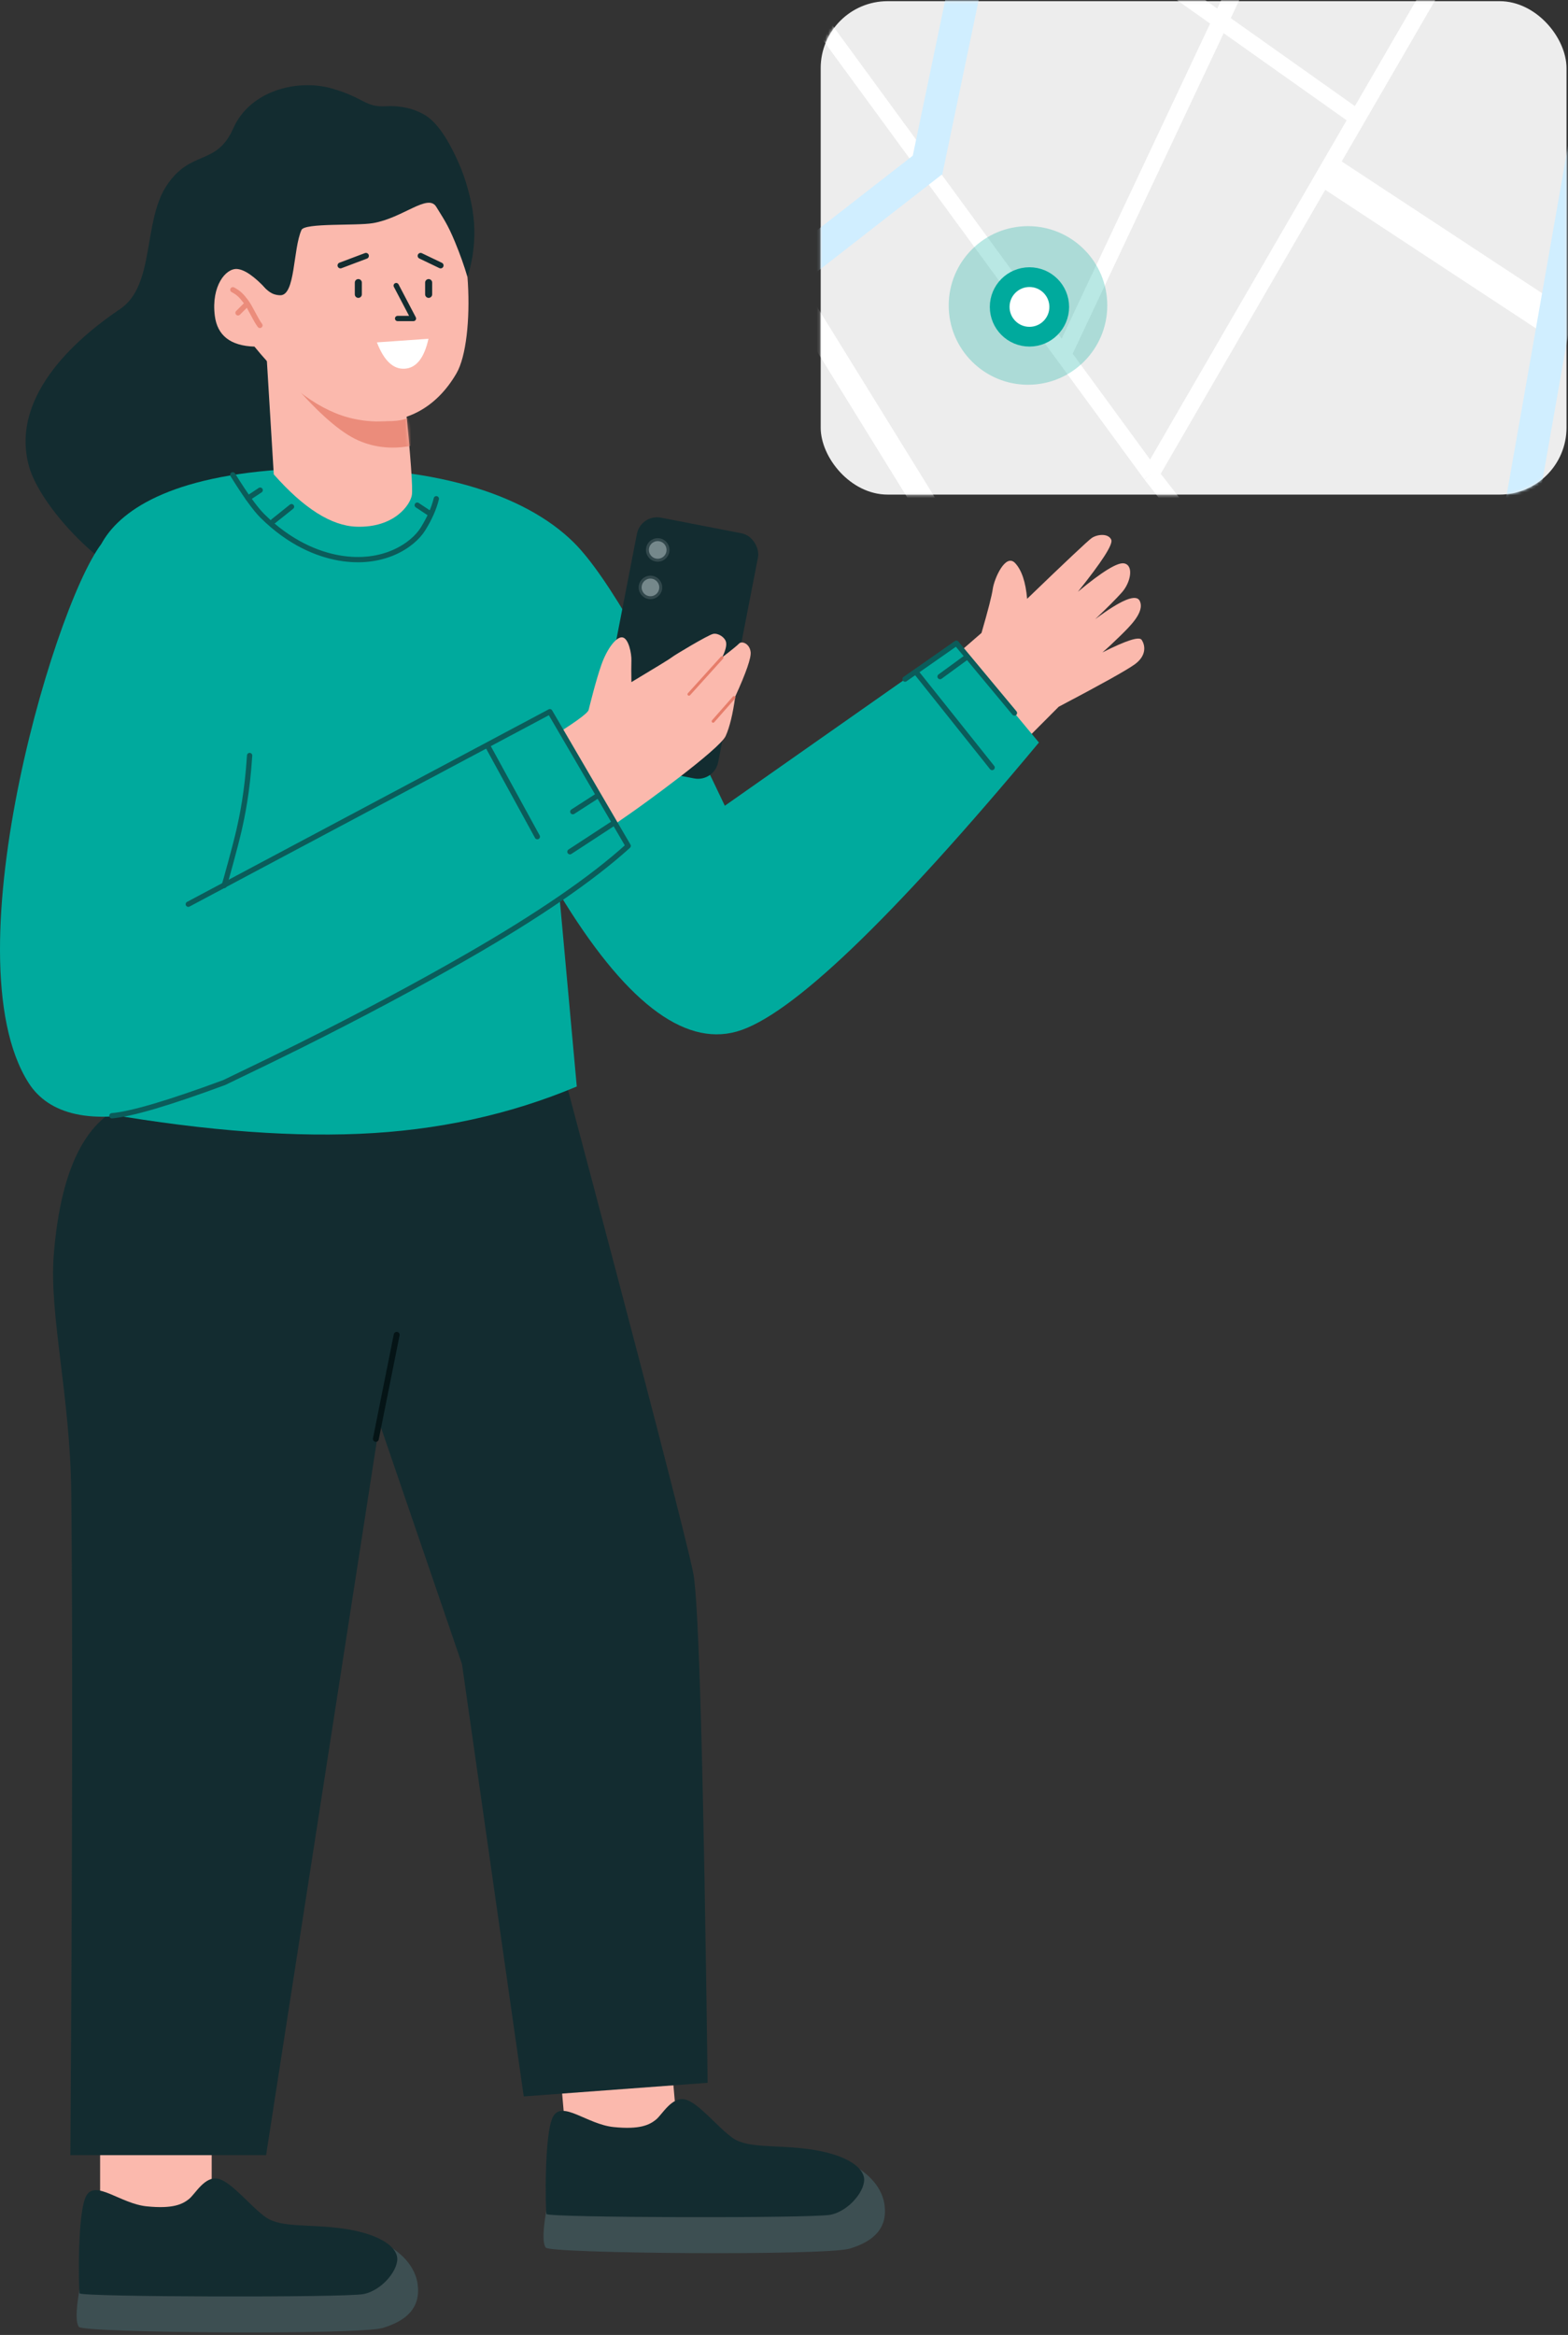 <?xml version="1.0" encoding="UTF-8"?>
<svg width="534px" height="795px" viewBox="0 0 534 795" version="1.1" xmlns="http://www.w3.org/2000/svg" xmlns:xlink="http://www.w3.org/1999/xlink">
    <rect x="0" y="0" width="534" height="795" fill="#333333" stroke="none"/>
    <!-- Generator: Sketch 62 (91390) - https://sketch.com -->
    <title>定位图</title>
    <desc>Created with Sketch.</desc>
    <defs>
        <path d="M-2.84217094e-14,-1.49213975e-13 L2.76,45.387 C12.98,56.968 22.365,62.906 30.914,63.199 C43.737,63.639 49.256,55.82 49.791,52.407 C50.148,50.132 49.384,39.52 47.5,20.573 L-2.84217094e-14,-1.49213975e-13 Z" id="path-1"></path>
        <rect id="path-3" x="0.871" y="0.3" width="254" height="168" rx="22.8"></rect>
    </defs>
    <g id="页面-1" stroke="none" stroke-width="1" fill="none" fill-rule="evenodd">
        <g id="首页" transform="translate(-380, -2143)">
            <g id="定位图-2" transform="translate(380, 2143)">
                <g id="定位图">
                    <g id="编组-30" transform="translate(18.072, 368.583)">
                        <rect id="矩形备份-47" fill="#FBB9AD" transform="translate(192.022, 339.417) rotate(-5) translate(-192.022, -339.417) " x="173.022" y="321.417" width="38" height="36"></rect>
                        <rect id="矩形备份-48" fill="#FBB9AD" x="16.022" y="348.417" width="38" height="36"></rect>
                        <g id="编组-25备份-2" transform="translate(167.022, 345.417)">
                            <path d="M0.793,39.627 C-0.264,46.038 -0.264,49.922 0.793,51.276 C2.378,53.308 96.031,54.087 104.293,51.603 C112.556,49.119 117.23,44.584 116.125,36.65 C115.02,28.716 107.48,24.47 106.83,24.011 C106.396,23.705 106.01,23.464 105.671,23.289 L1.33,36.65 L0.793,39.627 Z" id="路径-45" fill="#3D4F52"></path>
                            <path d="M3.306,6.597 C0.158,12.11 0.672,38.557 1.006,39.827 C1.34,41.096 91.224,41.327 97.698,40.083 C104.171,38.839 110.058,31.372 109.105,27.205 C108.152,23.038 101.609,19.301 90.522,17.758 C79.435,16.216 69.728,17.531 64.634,14.077 C59.541,10.622 52.891,1.95 48.282,0.84 C43.672,-0.27 40.438,5.995 38.261,7.727 C36.084,9.46 32.878,11.134 23.88,10.218 C14.881,9.302 6.455,1.083 3.306,6.597 Z" id="路径-44" fill="#132C30"></path>
                        </g>
                        <g id="编组-25备份-3" transform="translate(8.022, 372.417)">
                            <path d="M0.793,39.627 C-0.264,46.038 -0.264,49.922 0.793,51.276 C2.378,53.308 96.031,54.087 104.293,51.603 C112.556,49.119 117.23,44.584 116.125,36.65 C115.02,28.716 107.48,24.47 106.83,24.011 C106.396,23.705 106.01,23.464 105.671,23.289 L1.33,36.65 L0.793,39.627 Z" id="路径-45" fill="#3D4F52"></path>
                            <path d="M3.306,6.597 C0.158,12.11 0.672,38.557 1.006,39.827 C1.34,41.096 91.224,41.327 97.698,40.083 C104.171,38.839 110.058,31.372 109.105,27.205 C108.152,23.038 101.609,19.301 90.522,17.758 C79.435,16.216 69.728,17.531 64.634,14.077 C59.541,10.622 52.891,1.95 48.282,0.84 C43.672,-0.27 40.438,5.995 38.261,7.727 C36.084,9.46 32.878,11.134 23.88,10.218 C14.881,9.302 6.455,1.083 3.306,6.597 Z" id="路径-44" fill="#132C30"></path>
                        </g>
                        <path d="M29.037,6.262 C12.316,9.97 2.714,27.461 0.233,58.735 C-1.374,78.987 5.862,106.777 6.205,139.889 C6.679,185.548 6.579,260.654 5.905,365.207 L72.547,365.207 L111.197,116.046 L139.268,198.029 L160.293,345.207 L222.924,340.562 C221.541,234.727 219.917,176.943 218.053,167.21 C216.188,157.477 201.736,101.74 174.696,8.52651283e-14 L29.037,6.262 Z" id="路径-43备份" fill="#132C30"></path>
                    </g>
                    <path d="M306.307,207.265 L342.292,207.265 C349.028,202.924 353.274,199.991 355.028,198.465 C357.659,196.176 366.407,192.007 366.54,196.895 C366.628,200.154 364.994,204.086 361.638,208.69 C380.241,207.739 390.292,207.343 391.792,207.502 C394.041,207.74 397.187,209.916 396.466,212.304 C395.985,213.895 389.253,215.869 376.272,218.225 C387.031,218.462 393.105,219.48 394.492,221.278 C396.572,223.976 391.919,227.652 387.402,228.218 C384.391,228.594 380.116,228.9 374.578,229.136 C385.694,229.969 390.869,231.733 390.103,234.429 C388.953,238.472 381.635,238.755 377.006,239.034 C373.919,239.221 371.256,239.308 369.015,239.294 C377.792,241.512 382.09,243.355 381.907,244.824 C381.634,247.028 379.717,250.057 374.578,249.568 C371.152,249.242 361.507,247.215 345.643,243.486 L302.003,246.609 L306.307,207.265 Z" id="路径-50" fill="#FBB9AD" transform="translate(349.287, 222.12) rotate(-41) translate(-349.287, -222.12) "></path>
                    <path d="M159.212,94.367 C163.045,82.048 162.174,69.69 156.599,57.293 C151.967,46.991 148.357,41.383 143.45,38.556 C139.501,36.28 134.041,35.998 131.771,36.156 C124.222,36.679 124.433,33.367 112.891,30.092 C101.349,26.817 85.149,30.784 79.428,43.718 C73.708,56.653 65.025,50.767 56.794,63.116 C48.564,75.464 52.908,97.153 40.879,105.239 C28.85,113.325 2.898,133.68 9.892,158.842 C13.605,172.201 35.324,196.441 55.328,201.672 C83.384,209.009 112.471,191.26 121.771,184.52 C132.39,176.822 122.56,160.866 92.279,136.65 L159.212,94.367 Z" id="路径-46备份" fill="#132C30"></path>
                    <path d="M34.942,184.431 C41.647,173.03 60,161.033 103.209,159.525 C146.418,158.018 178.445,167.917 195.397,184.7 C206.697,195.889 223.846,225.77 246.844,274.343 L325.702,219 L353.815,252.814 C303.392,313.342 269.069,346.15 250.848,351.237 C232.626,356.325 212.49,340.64 190.438,304.183 L196.428,369.93 C173.554,379.555 148.835,384.927 122.273,386.045 C95.711,387.163 64.673,384.474 29.158,377.977 C28.544,256.547 30.472,192.031 34.942,184.431 Z" id="路径-41备份" fill="#00AA9D"></path>
                    <g id="编组-26" transform="translate(230.746, 220.643) rotate(11) translate(-230.746, -220.643) translate(209.746, 178.143)">
                        <rect id="矩形" fill="#132C30" x="0" y="3.63797881e-12" width="42" height="85" rx="7"></rect>
                        <circle id="椭圆形" stroke="#32484C" fill="#75888B" cx="8" cy="11" r="3.5"></circle>
                        <circle id="椭圆形备份-2" stroke="#32484C" fill="#75888B" cx="8" cy="24" r="3.5"></circle>
                    </g>
                    <g id="编组-31" transform="translate(90.477, 116.129)">
                        <mask id="mask-2" fill="white">
                            <use xlink:href="#path-1"></use>
                        </mask>
                        <use id="路径-39备份" fill="#FBB9AD" xlink:href="#path-1"></use>
                        <path d="M50.668,35.436 C43.743,36.951 37.345,36.403 31.473,33.793 C25.601,31.182 18.303,24.869 9.578,14.852 C19.652,21.845 27.952,25.798 34.478,26.714 C41.004,27.629 45.737,27.429 48.677,26.115 L50.668,35.436 Z" id="路径-59" fill="#EB8C7B" mask="url(#mask-2)"></path>
                    </g>
                    <path d="M151.069,67.285 C160.673,76.631 162.069,115.652 155.474,127.077 C148.878,138.502 137.412,146.165 120.618,142.627 C109.421,140.269 98.102,132.065 86.66,118.015 C78.496,117.752 73.994,114.242 73.154,107.482 C71.893,97.344 76.915,91.281 80.751,91.588 C83.309,91.793 86.643,94.106 90.754,98.526 C89.675,84.371 91.981,73.479 97.672,65.847 C101.612,60.563 110.253,57.773 120.615,57.14 C133.387,56.359 146.36,62.702 151.069,67.285 Z" id="路径-14备份" fill="#FBB9AD"></path>
                    <path d="M79.3,98.659 C81.25,99.686 82.215,100.669 83.735,102.67 C85.287,104.713 86.964,108.75 88.516,110.793" id="路径-62" stroke="#EB8C7B" stroke-width="1.8" stroke-linecap="round" stroke-linejoin="round"></path>
                    <path d="M84.063,103.519 C83.063,104.519 82.063,105.519 81.063,106.519" id="路径-63" stroke="#EB8C7B" stroke-width="1.8" stroke-linecap="round" stroke-linejoin="round"></path>
                    <polyline id="路径-17备份" stroke="#132C30" stroke-width="1.8" stroke-linecap="round" stroke-linejoin="round" points="134.931 97.244 140.806 108.444 135.407 108.444"></polyline>
                    <path d="M128.674,115.949 L146.274,115.949 C144.384,122.357 141.47,125.557 137.532,125.549 C133.594,125.541 130.641,122.341 128.674,115.949 Z" id="路径-7备份" fill="#FFFFFF" transform="translate(137.474, 120.749) rotate(-4) translate(-137.474, -120.749) "></path>
                    <line x1="115.951" y1="90.38" x2="124.623" y2="87.111" id="路径-37备份" stroke="#132C30" stroke-width="2" stroke-linecap="round" stroke-linejoin="round"></line>
                    <line x1="143.236" y1="87.111" x2="150.059" y2="90.38" id="路径-38备份" stroke="#132C30" stroke-width="2" stroke-linecap="round" stroke-linejoin="round"></line>
                    <path d="M159.212,94.367 C162.665,80.575 161.604,67.481 156.029,55.084 C147.667,36.489 141.25,36.9 134.856,38.108 C128.461,39.316 118.418,39.222 106.876,35.947 C95.333,32.672 90.974,42.352 88.989,45.287 C87.004,48.221 79.026,55.645 77.819,69.441 C76.9,79.952 85.104,91.816 90.128,97.862 C90.932,98.83 91.878,99.499 92.642,99.881 C93.741,100.431 94.797,100.51 95.414,100.526 C100.647,100.657 99.728,84.922 102.669,78.297 C103.762,75.834 121.322,76.938 127.022,75.972 C137.213,74.245 145.746,65.741 148.572,70.416 C150.908,74.281 152.362,76.114 154.97,82.428 C156.708,86.638 158.123,90.617 159.212,94.367 Z" id="路径-46备份-2" fill="#132C30"></path>
                    <g id="编组-27" transform="translate(185.652, 214.807)">
                        <path d="M0,37.501 C9.57,31.634 14.506,28.106 14.808,26.918 C15.26,25.135 17.323,16.698 19.2,11.411 C21.077,6.124 24.25,1.859 26.339,2.21 C28.428,2.561 29.459,7.667 29.378,10.121 C29.324,11.758 29.324,14.198 29.378,17.443 C38.15,12.185 42.749,9.361 43.174,8.971 C43.812,8.386 55.487,1.387 57.2,1.025 C58.913,0.663 61.248,2.159 61.612,3.847 C61.855,4.972 61.426,6.68 60.325,8.971 C63.532,6.508 65.44,4.955 66.047,4.311 C66.959,3.344 69.647,4.278 69.985,7.195 C70.211,9.14 68.465,14.189 64.748,22.341 C63.929,28.304 62.84,32.79 61.479,35.797 C59.438,40.308 32.629,59.702 28.203,62.71 C25.252,64.714 22.716,66.556 20.595,68.234 L0,37.501 Z" id="路径-47" fill="#FBB9AD"></path>
                        <path d="M60.235,9.112 C56.484,13.263 52.733,17.414 48.981,21.564" id="路径-48" stroke="#E67D6A" stroke-linecap="round" stroke-linejoin="round"></path>
                        <path d="M64.315,22.693 C61.948,25.385 59.58,28.077 57.212,30.769" id="路径-49" stroke="#E67D6A" stroke-linecap="round" stroke-linejoin="round"></path>
                    </g>
                    <path d="M81.291,190.047 C72.228,174.688 51.635,167.861 36.029,183.443 C20.424,199.025 -17.898,325.413 9.758,368.733 C16.598,379.448 31.051,383.201 53.3,377.734 C74.245,372.587 120.131,350.006 189.292,307.78 C198.542,302.133 206.613,295.606 213.503,288.2 L187.091,242.031 L76.67,300.939 C85.792,237.251 87.332,200.286 81.291,190.047 Z" id="路径-40备份" fill="#00AA9D"></path>
                    <g id="编组-29" transform="translate(278.094, 0)">
                        <g id="编组-25" transform="translate(0.529, 0.1)">
                            <mask id="mask-4" fill="white">
                                <use xlink:href="#path-3"></use>
                            </mask>
                            <use id="矩形" fill="#EDEDED" xlink:href="#path-3"></use>
                            <g id="Frame-30" mask="url(#mask-4)">
                                <g transform="translate(-176.8, -592.8)">
                                    <rect id="矩形" stroke="none" fill="#F4F4F4" fill-rule="nonzero" opacity="0" x="184.311" y="335.376" width="337.673" height="540.772"></rect>
                                    <polyline id="路径" stroke="none" fill="none" points="242.982 690.545 178.527 738.409 152.536 755.637"></polyline>
                                    <path d="M283.048,327.654 L177.691,600.586 L260.263,713.431 M283.048,327.654 L177.691,600.586 M435.376,940.757 L290.121,754.237 M504.703,796.798 L290.156,937.592 M290.121,754.237 L260.263,713.431 M290.121,754.237 L360.481,632.856 M430.842,511.475 L360.481,632.856 M260.263,713.431 L367.153,486.609 M255.42,556.154 L268.903,567.997 L360.481,632.856" id="形状" stroke="#FFFFFF" stroke-width="5.574" fill="none"></path>
                                    <line x1="383.319" y1="876.148" x2="135.674" y2="884.55" id="路径" stroke="#FFFFFF" stroke-width="11.149" fill="none"></line>
                                    <path d="M170.154,691.025 L226.102,785.216 M265.367,861.936 L226.102,785.216 M226.102,785.216 L303.692,767.818" id="形状" stroke="#FFFFFF" stroke-width="8" fill="none" transform="translate(236.764, 776.216) rotate(-1) translate(-236.764, -776.216) "></path>
                                    <line x1="351.823" y1="652.185" x2="427.078" y2="701.662" id="路径" stroke="#FFFFFF" stroke-width="11.149" fill="none"></line>
                                    <polyline id="路径" stroke="#D0EEFF" stroke-width="11.149" fill="none" points="462.487 946.687 398.579 865.794 459.132 521.065"></polyline>
                                    <line x1="215.798" y1="647.504" x2="133.267" y2="711.752" id="路径" stroke="#D0EEFF" stroke-width="11.149" fill="none"></line>
                                    <path d="M262.943,414.039 L238.59,531.325 M213.609,651.072 L238.59,531.325 M151.473,448.634 L183.577,475.313 L238.59,531.325" id="形状" stroke="#D0EEFF" stroke-width="11.149" fill="none"></path>
                                    <polyline id="路径" stroke="#FCE4C4" stroke-width="6.605" fill="none" points="261.188 233.074 283.048 327.654 177.691 600.586"></polyline>
                                </g>
                            </g>
                        </g>
                        <g id="椭圆形" transform="translate(45, 77)">
                            <circle id="蒙版" fill="#00AA9D" opacity="0.276" cx="27" cy="27" r="27"></circle>
                            <circle stroke="#00AA9D" stroke-width="6.72" fill="#FFFFFF" cx="27.5" cy="27.5" r="10.14"></circle>
                        </g>
                    </g>
                    <line x1="122.031" y1="96.221" x2="122.031" y2="100.221" id="路径-15备份" stroke="#132C30" stroke-width="2.4" stroke-linecap="round" stroke-linejoin="round"></line>
                    <line x1="145.98" y1="96.221" x2="145.98" y2="100.221" id="路径-16备份" stroke="#132C30" stroke-width="2.4" stroke-linecap="round" stroke-linejoin="round"></line>
                    <path d="M85.012,257.239 C84.195,269.939 82.475,277.926 81.363,282.842 C80.25,287.758 76.606,300.945 76.365,301.487" id="路径-51" stroke="#0B5C5A" stroke-width="1.8" stroke-linecap="round" stroke-linejoin="round"></path>
                    <path d="M38.112,379.89 C44.784,379.312 57.535,375.543 76.365,368.583 C87.963,363.007 96.527,358.839 102.055,356.081 C122.761,345.749 141.78,335.601 159.113,325.637 C183.388,311.682 201.66,299.138 213.927,288.006 L187.257,242.321 L64.126,307.869" id="路径-53" stroke="#0B5C5A" stroke-width="1.8" stroke-linecap="round" stroke-linejoin="round"></path>
                    <path d="M166.094,254 C171.727,264.289 177.361,274.577 182.994,284.866" id="路径-52" stroke="#0B5C5A" stroke-width="1.8" stroke-linecap="round" stroke-linejoin="round"></path>
                    <line x1="195.079" y1="276.363" x2="203.02" y2="271.252" id="路径-54" stroke="#0B5C5A" stroke-width="1.8" stroke-linecap="round" stroke-linejoin="round"></line>
                    <line x1="194.094" y1="290" x2="209.02" y2="280.252" id="路径-54" stroke="#0B5C5A" stroke-width="1.8" stroke-linecap="round" stroke-linejoin="round"></line>
                    <polyline id="路径-55" stroke="#0B5C5A" stroke-width="1.8" stroke-linecap="round" stroke-linejoin="round" points="308.221 231.215 325.702 219 345.481 242.766"></polyline>
                    <line x1="312.094" y1="229" x2="337.877" y2="261.329" id="路径-56" stroke="#0B5C5A" stroke-width="1.8" stroke-linecap="round" stroke-linejoin="round"></line>
                    <line x1="328.868" y1="224" x2="320.143" y2="230.366" id="路径-57" stroke="#0B5C5A" stroke-width="1.8" stroke-linecap="round" stroke-linejoin="round"></line>
                    <line x1="127.998" y1="489.918" x2="135.095" y2="454.475" id="路径-58" stroke="#051416" stroke-width="2" stroke-linecap="round" stroke-linejoin="round"></line>
                    <path d="M79.274,161.664 C83.58,168.6 86.935,173.259 89.337,175.642 C98.659,184.888 108.159,188.683 115.415,189.964 C130.508,192.63 140.641,185.591 144.033,180.129 C146.294,176.488 147.815,173.05 148.594,169.815" id="路径-60" stroke="#0B5C5A" stroke-width="1.8" stroke-linecap="round" stroke-linejoin="round"></path>
                    <line x1="88.604" y1="166.888" x2="84.477" y2="169.62" id="路径-61" stroke="#0B5C5A" stroke-width="1.8" stroke-linecap="round" stroke-linejoin="round"></line>
                    <line x1="146.22" y1="172" x2="142.094" y2="174.732" id="路径-61备份" stroke="#0B5C5A" stroke-width="1.8" stroke-linecap="round" stroke-linejoin="round" transform="translate(144.157, 173.366) scale(-1, 1) translate(-144.157, -173.366) "></line>
                    <line x1="99.28" y1="172.516" x2="93.094" y2="177.461" id="路径-61" stroke="#0B5C5A" stroke-width="1.8" stroke-linecap="round" stroke-linejoin="round"></line>
                </g>
            </g>
        </g>
    </g>
</svg>